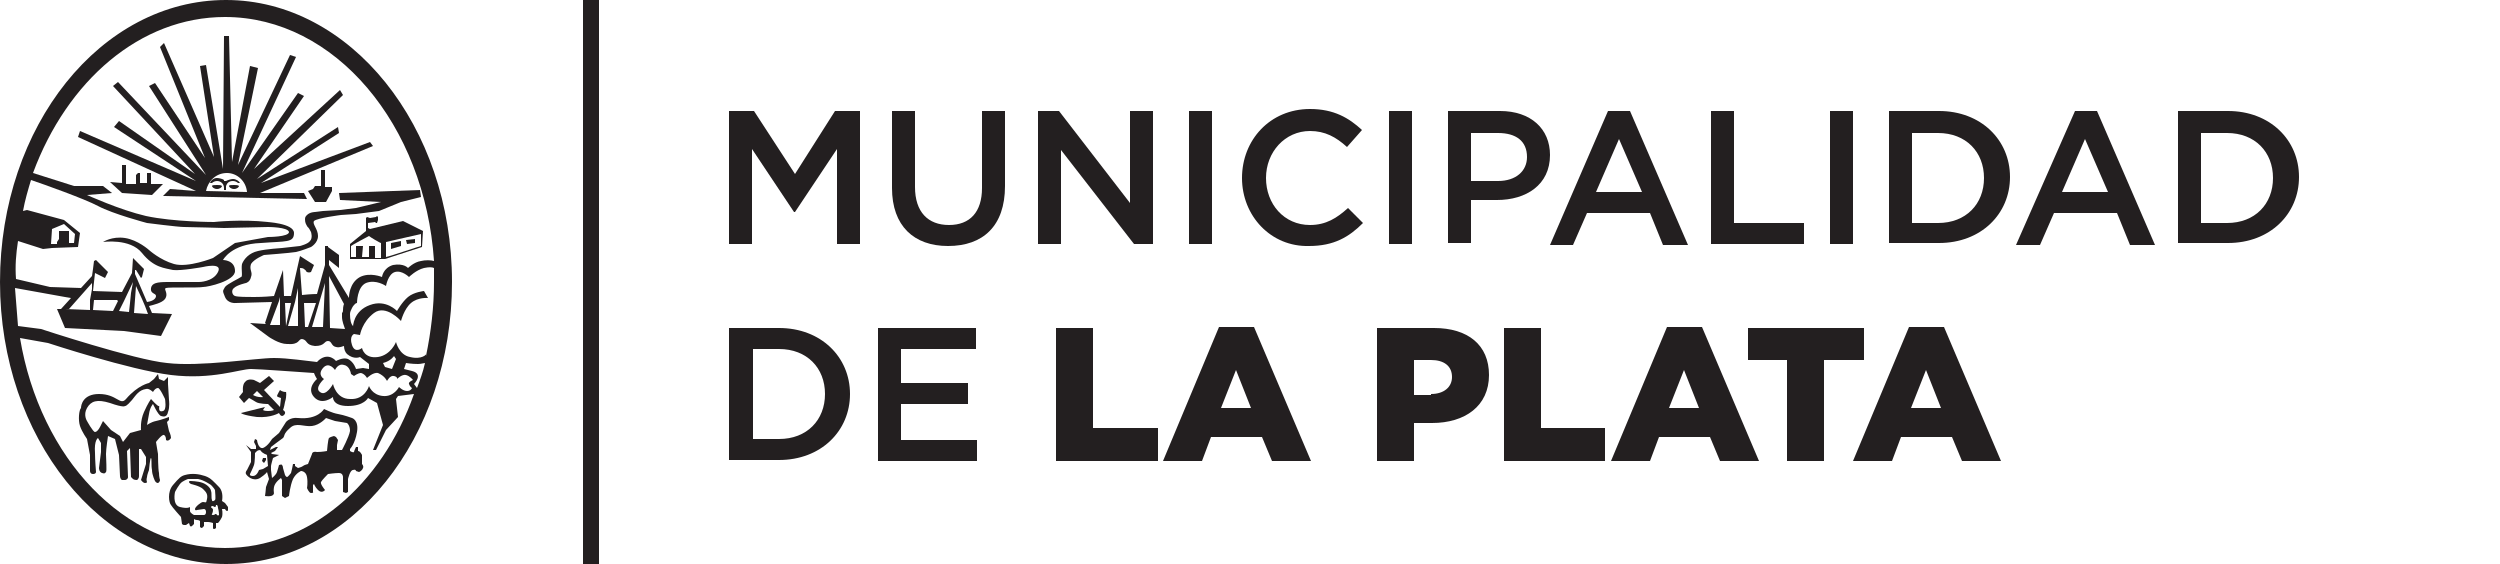 <?xml version="1.0" encoding="utf-8"?>
<!-- Generator: Adobe Illustrator 18.0.0, SVG Export Plug-In . SVG Version: 6.00 Build 0)  -->
<!DOCTYPE svg PUBLIC "-//W3C//DTD SVG 1.1//EN" "http://www.w3.org/Graphics/SVG/1.1/DTD/svg11.dtd">
<svg version="1.1" id="Layer_1" xmlns="http://www.w3.org/2000/svg" xmlns:xlink="http://www.w3.org/1999/xlink" x="0px" y="0px"
	 viewBox="0 0 250 56.4" enable-background="new 0 0 250 56.4" xml:space="preserve">
<g>
	<path fill="#231F20" d="M41,35.7c-1.1-0.2-1.4-1.5-1.4-1.5s-0.5,1.3-1.8,1.5c-1.4,0.2-1.6-0.9-1.6-0.9s-0.7,0.6-1-0.3
		c-0.3-0.9,0.2-1.1,0.2-1.1l0.6,0.1c0,0,0.2-1.3,1.4-2.2c1.2-0.9,2.7,0.8,2.7,0.8s0.3-1.2,1-1.8c0.7-0.6,1.7-0.5,1.7-0.5l-0.4-0.7
		c0,0-1,0.1-1.6,0.6c-0.6,0.5-1.1,1.4-1.1,1.4s-1.1-1.2-2.7-0.6c-1.7,0.6-1.7,2.2-1.7,2.2c0,0,0-0.1,0-0.1C35.1,32.4,35,32,35,31.4
		c0-0.2,0.1-0.4,0.2-0.6c0.1-0.2,0.2-0.3,0.3-0.4c0.1-0.1,0.2-0.1,0.2-0.1s0-1.6,0.9-2c1-0.4,2,0.3,2,0.3s0.2-1.2,0.9-1.4
		c0.7-0.2,1.4,0.5,1.4,0.5s0.7-0.7,1.5-0.9c0.5-0.1,0.8-0.1,1,0c0,0.5,0,0.9,0,1.4c0,2.5-0.3,5-0.8,7.4v-0.2
		C42.7,35.4,42.2,36,41,35.7 M41.7,38.8L41.7,38.8l-0.3-0.4c0,0,1-1-0.2-1.3c-0.8-0.2-0.8-0.2-0.8-0.2l0.2-0.6c0,0,0.6,0.1,1.2,0.1
		c0.3,0,0.6-0.1,0.7-0.1C42.3,37.2,42,38,41.7,38.8 M22.5,54.8c-10.1,0-18.5-9-20.5-21l2.8,0.5c0,0,8.2,2.7,12.3,3.2
		c4.1,0.5,6.9-0.6,8-0.6c0.8,0,4.7,0.3,6.3,0.4c0.1,0.3,0.3,0.6,0.3,0.6s-1.1,0.9-0.3,1.8c0.8,0.9,1.9,0,1.9,0s-0.1,0.9,1.5,0.9
		c1.6,0,2-0.8,2-0.8l0.9,0.5l0.6,2.2L37.3,45h0.3l1-2l1.2-1.3l-0.2-1.8l0.2-0.3l1.6-0.2C38.2,48.5,30.9,54.8,22.5,54.8 M38.3,36.3
		c0.8-0.2,1.1-0.7,1.1-0.7l0.2,0.3l-0.4,1l-0.7-0.2C38.5,36.7,38.3,36.3,38.3,36.3 M38.7,38.1c0,0,0.3-0.6,0.7-0.5
		c0.4,0.1,0.3,0.3,0.3,0.3s0.5-0.5,0.9-0.4c0.4,0.1,0.7,0.5,0.7,0.5s-0.5,0.2-0.4,0.4c0.1,0.3,0.3,0.4,0.3,0.4s-0.1,0.3-0.5,0.3
		c-0.4,0-0.8-0.4-0.8-0.4s-0.5,1-1.6,0.9c-1.1-0.1-1.4-1-1.4-1S36.5,40,35,39.9c-1.4,0-1.7-1.5-1.7-1.5s-0.7,1.3-1.3,0.8
		c-0.6-0.4,0.4-1.3,0.4-1.3s-0.7-0.4-0.1-1.1c0.6-0.7,1.2,0.2,1.2,0.2s0.3-0.7,0.9-0.5c0.6,0.1,0.7,0.9,0.7,0.9l0.3,0.2
		c0,0,0.4-0.3,0.7-0.3c0.4,0.1,0.6,0.5,0.6,0.5s0.6-0.6,1.1-0.5C38.5,37.6,38.7,38.1,38.7,38.1 M28,29.7L28,29.7L28,29.7l0,0.6
		l0,2.2l-1,0l0.9-2.4L28,29.7z M28.6,32.6l-0.1-2.3l0.6,0L28.6,32.6z M29.5,30.2L29.5,30.2l0.3-1.4l0,0.7l0,0.7l0,2.4l-1,0
		L29.5,30.2z M30.8,32.7l-0.3,0l-0.1-2.4l1.2,0L30.8,32.7z M32.5,28.3l-0.2,4.4l-1.1,0L32.5,28.3z M34.2,31.7c0,0.4,0.2,0.9,0.3,1.2
		L33,32.8l-0.1-5.2l1.5,2.8c0,0-0.1,0.2-0.1,0.6c0,0.1,0,0.2-0.1,0.3C34.2,31.5,34.2,31.6,34.2,31.7 M1.5,28.8l5,0.9l0.6,0.1l-1,1.1
		l-0.4,0l0.8,1.9l5.9,0.3l3.7,0.5l1.1-2.2l-2-0.1l-0.3-0.7c0.4-0.1,1.3-0.3,1.6-0.7c0.4-0.6-0.2-1,0.1-1.1c0.3-0.1,3.2,0,3.7-0.1
		c0.5,0,3.2-0.6,3.2-1.6c0-1.1-1.2-1.1-1.2-1.1s0.8-1.6,3.8-1.7c2.5-0.2,3.3,0,3.3-1c0-1-2.9-1.1-2.6-1.1c-2.7-0.3-5.4,0-5.4,0
		s-4,0-6.8-0.6C12,21,8.7,19.5,8.7,19.5l2.5-0.2l-0.9-0.7l-2.9,0l-4.1-1.3C6.7,8.1,14,1.7,22.5,1.7c11,0,20,10.8,20.9,24.4
		c-0.3-0.1-0.9-0.1-1.3,0c-0.7,0.1-1.3,0.7-1.3,0.7s-0.4-0.5-1.5-0.3c-1,0.3-1.1,1.2-1.1,1.2s-1.2-0.5-2.2,0c-1.1,0.6-1.1,2-1.1,2
		s0,0,0,0.1l-2-3.3l0-0.5l1,0.8v-1.3l-1.1-0.8v-0.1l-0.3,0l0,1.9l-0.8,2.9c0,0-0.6,0-1.5,0.1l-0.2-2.7c0.1,0,0.3,0,0.4,0.1
		c0.3,0.2,0.2,0.3,0.3,0.3c0.2,0.1,0.4,0,0.4,0l0.3-0.7L30,25.6l-0.9,4c-0.2,0-0.5,0-0.7,0l-0.1-2.6l-0.9,2.6c-1,0.1-1.8,0.1-2,0.1
		c-0.7,0-1.6,0-1.9-0.1c-0.3-0.1-0.4-0.6-0.1-0.8c0.3-0.3,1.2-0.5,1.2-0.5s0.4-0.1,0.5-0.6c0.2-0.5-0.2-0.7,0-1.3
		c0.3-0.5,1.3-0.9,1.3-0.9s2.6-0.2,3.2-0.3c0.5-0.1,1.5-0.5,1.5-0.5s0.7-0.4,0.7-1.1c0-0.7-0.6-1.2-0.4-1.5c0.3-0.3,2.7-0.6,2.7-0.6
		l1.5-0.1l2.3-0.3l2.2-0.9l2-0.5L42,19l-8.1,0.3L34,20l4.1,0.2l-2.5,0.6L34,21l-1.7,0.1l-0.8,0.1c0,0-0.5,0-0.8,0.3
		c-0.1,0.1-0.2,0.2-0.2,0.4c0,0.4,0.1,0.5,0.2,0.7c0.1,0.2,0.1,0,0.4,0.6c0,0,0.2,0.6-0.1,0.9c-0.2,0.3-1,0.5-1,0.5l-1.8,0.2
		c0,0-1.6,0.1-2.4,0.3c-0.9,0.2-1.4,0.8-1.6,1.3c-0.1,0.5,0.1,1.3-0.1,1.3c-0.1,0.1-1.4,0.7-1.6,1c-0.2,0.4-0.3,0.3,0,1
		c0.3,0.7,1.1,0.6,1.1,0.6l3.6-0.1l-0.7,2.1l0.1,0.1l-1.6-0.1l1.9,1.4c0,0,1,0.7,1.8,0.7c1.3,0.1,1.1-0.5,1.5-0.5
		c0.6,0.1,0.3,0.6,1.3,0.7c1,0,0.9-0.5,1.3-0.5c0.4,0,0.3,0.5,0.8,0.6c0.4,0.1,0.7-0.1,0.8-0.1c0,0.3,0.1,0.6,0.3,0.8
		c0.7,0.6,1.3,0.3,1.3,0.3l0.9,0.7l0,0.5l-0.6-0.1l-0.7,0.1c0,0-0.2-0.7-0.8-1c-0.5-0.2-1.2,0.2-1.2,0.2s-0.7-0.9-1.7-0.1
		c-0.1,0.1-0.1,0.1-0.2,0.2c-1-0.1-2.9-0.4-4.3-0.4c-1.8,0-7.4,0.9-10.7,0.5c-3.2-0.3-12.6-3.4-12.6-3.4l-2.3-0.3
		C1.7,31.4,1.6,30.1,1.5,28.8 M9,30L9,31l-2.5-0.1l0.4,0l2.3-2.6l0,0.6L9,30L9,30z M11.8,30.1l-0.5,1l-2-0.1l0.1-1l2.3,0L11.8,30.1z
		 M13,30.3l-0.1,0.9l-1-0.1l0.5-1l0,0l0.9-1.9l-0.2,1.1c0,0,0,0,0,0L13,30.3L13,30.3z M14.5,30.6L14.5,30.6l0.3,0.8l-1.4-0.1
		l0.2-2.7l0.6,1.3L14.5,30.6z M5.9,23.1l0,0.8l-0.2,0.3v0.2l-0.6,0l0.1-1.5l1.2-0.5l1.1,1l-0.1,0.9H6.9v-1.2H5.9z M1.8,24.1l2.5,0.8
		l0.9-0.1l2.6-0.1L8,23.3L6.4,22l-3.7-1l-0.4,0.1C2.5,20,2.8,19,3.1,18c1.2,0.4,5.4,1.9,6.7,2.6c1.5,0.8,4.9,1.7,4.9,1.7
		s3.1,0.4,3.7,0.4c0.6,0,4,0.1,4,0.1l4.4-0.1c0,0,2,0,2.1,0.5c0,0.5-2.1,0.5-2.1,0.5l-3.3,0.6l-2.2,1.5c0,0-2.5,1-3.9,0.6
		C16,26,14.9,25,14.9,25s-1.1-1-2.4-1.2c-1.3-0.2-2.2,0.4-2.2,0.4s2.7-0.4,3.9,1.1c1.2,1.5,2.3,1.5,3.1,1.7c0.8,0.1,3-0.3,3-0.3
		s2-0.5,1.5,0.5c-0.5,1-1.9,1-1.9,1s-2,0-3.1,0s-1.6,0.1-1.7,0.6c-0.1,0.6,0.5,0.5,0.5,0.8c0,0.2-0.2,0.5-0.9,0.6l-1.2-2.8l0-0.4
		h0.1l0.5,0.8l0.1-0.1l0.2-0.8l-1.1-1.1l-0.1,1.5l0,0l-1,1.9l-2.9-0.1l0.2-1.8l1,0.5l0.3-0.6L9.6,26l-0.2,0.1l-0.1,0.8l-0.1,0.7
		l-1.1,1.2L5,28.7l-3.4-0.8C1.5,26.6,1.6,25.4,1.8,24.1 M22.6,0C10.1,0,0,12.6,0,28.2c0,15.5,10.1,28.2,22.6,28.2
		c12.5,0,22.6-12.6,22.6-28.2C45.2,12.6,35,0,22.6,0"/>
	<path fill="#231F20" d="M20.6,19.1c0.2-1,1-1.8,2.1-1.8c1,0,1.9,0.8,2,1.9L20.6,19.1z M30.4,19.3L26,19.3l11.3-4.7L37,14.2
		l-10.9,4.1l7.8-5l-0.1-0.6l-8.1,5.2l8.6-8.4L34,9l-8.6,7.9l5-7.3l-0.6-0.3l-5.6,8l5.4-11.6L29,5.5l-5.2,11l2-9.7L25,6.6l-1.8,9.6
		L22.9,3.6h-0.5l-0.1,13.3L20.6,6.5L20,6.6l1.4,9.1l-5-11.4L16,4.7l4.5,11.1l-5-7.5l-0.6,0.3l5.7,8.9l-8.8-9.3l-0.5,0.4l8.2,8.8
		l-7.6-5.3l-0.5,0.6l8.2,5.4L8,13.1l-0.2,0.6l11.8,5.4L17,18.9l-0.7,0.7l14.4,0.3L30.4,19.3z"/>
	<path fill="#231F20" d="M21.7,18.5c-0.2,0-0.5,0-0.5,0.1c0,0.1,0.2,0.3,0.5,0.3c0.3,0,0.5-0.2,0.5-0.3
		C22.1,18.5,21.9,18.5,21.7,18.5"/>
	<path fill="#231F20" d="M23.4,18.5c-0.3,0-0.5,0-0.5,0.1c0,0.1,0.2,0.3,0.5,0.3c0.3,0,0.5-0.2,0.5-0.3
		C23.8,18.5,23.6,18.5,23.4,18.5"/>
	<path fill="#231F20" d="M23.3,17.9c-0.2,0-0.5,0.1-0.7,0.2c0,0,0,0,0,0v0h-0.2v0c0,0,0,0,0-0.1c-0.1-0.1-0.5-0.2-0.7-0.2
		c-0.3,0-0.6,0.2-0.7,0.5c0,0,0,0,0.1,0h0.1c0.1-0.1,0.3-0.2,0.5-0.2c0.4,0,0.7,0.3,0.7,0.7l0,0v0.2h0.2v-0.4
		c0.1-0.3,0.3-0.5,0.7-0.5c0.2,0,0.4,0.1,0.5,0.2h0.1c0,0,0.1,0,0.1,0C23.9,18.1,23.6,17.9,23.3,17.9"/>
	<polygon fill="#231F20" points="15.1,17.3 14.7,17.3 14.7,18.3 14,18.3 14,17.3 13.8,17.3 13.6,17.5 13.6,18.4 12.6,18.4 
		12.6,16.5 12.2,16.5 12.2,18.3 11,18.2 12.2,19.3 15.2,19.5 16.3,18.4 15.1,18.4 	"/>
	<polygon fill="#231F20" points="32.5,17 32.1,17 32.1,18.6 31.5,18.6 31.3,18.9 30.8,19.1 31.5,20.2 32.6,20.2 33.2,19.1 
		33.2,18.7 32.5,18.7 	"/>
	<path fill="#231F20" d="M42.1,23.4L42.1,23.4c0,0.2,0,1.1,0,1.2c-0.1,0-3,1-3.5,1.1l0-1.5L42.1,23.4L42.1,23.4z M37.5,25.7l0-1.1
		h-0.6v1.1h-0.7l0.1-1.1h-0.7v1.1h-0.5v-1.1c0.1-0.1,1.6-0.9,1.8-1c0.1,0.1,1.1,0.7,1.2,0.7c0,0.1,0,1.3,0,1.5H37.5z M37,22.9
		L37,22.9L37,22.9l-0.2-0.1v-0.5l0.7-0.1l0.1,0.1l0.1,0l0.1-0.3l0-0.3l-0.1-0.1l-0.1,0.1l-0.6,0.1l-0.3-0.1l-0.1,0.1v1.3L35,24.4
		v1.5h3.5l0,0l3.7-1.2l0.1-1.6l-2-1L37,22.9z"/>
	<polygon fill="#231F20" points="39.1,24.3 39.1,24.9 40.1,24.6 40.1,24.1 	"/>
	<polygon fill="#231F20" points="40.6,24 40.7,24.4 41.5,24.3 41.5,23.9 	"/>
	<path fill="#231F20" d="M25.3,39.5c0,0,0.4-0.4,0.4-0.4l0.6,0.6C26.4,39.7,25.8,39.8,25.3,39.5 M27.9,41.3c0,0,0.2,0.5,0.5,0.2
		c0.3-0.3-0.1-0.5-0.1-0.5s0.1-0.2,0.2-0.8c0.2-0.6,0.1-1.1,0.1-1c-0.4,0-0.6-0.2-0.6-0.2s-0.3,0.5-0.3,0.6c0,0.1,0.4,0.2,0.4,0.2
		l-0.1,0.9l-1.6-1.7l1-0.9l-0.5-0.5l-0.9,0.7L25.4,38c0,0-0.6-0.2-0.9,0.2c-0.3,0.3-0.2,1-0.2,1l-0.4,0.5l0.5,0.6l0.5-0.5
		c0,0,0.4,0.2,0.7,0.4c0.3,0.2,1.2,0.2,1.2,0.2l0.6,0.6c0,0-0.2,0.1-0.6,0.1c-0.4,0-0.5-0.1-0.5-0.1l0.2-0.3l-2.4,0.6
		c0,0,0.1,0.2,1.6,0.4C27.1,41.8,27.9,41.3,27.9,41.3"/>
	<path fill="#231F20" d="M14.4,41.2c-0.4,0.9-0.3,1.8-0.3,1.8L13,43.3l-0.7,0.9L12,43.6L11.1,43l-0.8-0.9l-0.2,0.4
		c0,0-0.3,0.7-0.6,0.7c-0.2,0-0.8-1.1-0.8-1.1s-0.4-0.6,0-1.3c0.4-0.7,1-0.9,2.3-0.5c1.4,0.5,1.5,0.3,1.5,0.3s0.1,0.1,0.7-0.6
		c0.4-0.5,0.7-1,1.4-1.1c0.3-0.1,0.7,0.3,0.7,0.3s0.2-0.4,0.5-0.4c0.2,0,0.7,1.1,0.7,1.1s0.2,1.1-0.2,1.2c-0.6,0.2-0.3-0.6-0.4-0.5
		c-0.1,0.1-0.8-0.7-0.8-0.7S14.8,40.3,14.4,41.2 M16.9,43.1l-0.2-0.9l0.2-0.2l0-0.3c0,0-0.8,0.3-1.3,0.4c-0.5,0.1-0.9,0.4-0.9,0.4
		s0.1-0.6,0.2-1.1c0.1-0.7,0.4-1,0.4-1s0.5,1.1,0.8,1.2c0.3,0.1,0.6,0.1,0.7-0.4c0.2-0.5,0.1-1.2,0.1-1.2l-0.1-1.6v-0.7l-0.4,0.4
		l-0.5-0.2l-0.1-0.5l-0.4,0.5l-0.5,0.4c0,0-1.1,0.2-2.3,1.6c-0.6,0.7-0.9-0.5-2.7-0.5c-1.6,0-1.8,1.1-1.8,1.4C7.9,41,7.8,42,8,42.6
		c0.2,0.6,0.7,1.3,0.7,1.3L9,45.5v1.6c0,0,0,0.3,0.3,0.3c0.3,0,0.3-0.2,0.3-0.2S9.5,46,9.5,45.3c-0.1-1.3,0.3-1.5,0.3-1.5l0.3,0.5
		l0,0.9l-0.2,1.6c0,0,0,0.4,0.3,0.5c0.3,0.1,0.3,0,0.4-0.1c0.1-0.1,0-1.3,0-1.8c0-0.5,0.2-1.8,0.2-1.8l0.7,0.3l0.4,1.6l0.1,2.1
		c0,0,0,0.3,0.2,0.4c0.2,0,0.2,0,0.3,0c0.1,0,0.3-0.1,0.3-0.3c0-0.2-0.1-2.6-0.1-2.6l0.3-0.3l0.1,2.9c0,0,0.1,0.1,0.2,0.2
		c0.1,0.1,0.4,0.1,0.4,0.1s0.2-0.1,0.2-0.4c0-0.2,0-2.7,0-2.7h0.2l0.5,0.8l0,0.7L14.1,48c0,0,0.2,0.3,0.4,0.3c0.2,0,0.2-0.1,0.2-0.1
		s-0.1-0.2,0-0.5c0-0.2,0.2-0.7,0.2-0.7s0.1-1.2,0.2-1.2c0.1,0.1,0,0.7,0.1,1.2c0,0.5,0.3,1.1,0.3,1.1s0.1,0.2,0.3,0.2
		c0.2-0.1,0.2-0.3,0.2-0.3s-0.1-0.3-0.1-0.7c-0.1-0.4-0.1-1.9-0.1-1.9l-0.2-1.2c0,0,0.6-0.8,0.8-0.7c0.2,0.1,0.2,0.4,0.2,0.5
		c0.1,0.1,0.3,0.1,0.5-0.2C17.1,43.5,16.9,43.1,16.9,43.1"/>
	<path fill="#231F20" d="M21.9,51.5c0,0-0.1,0.1-0.2,0c0-0.1-0.2-0.1-0.2-0.1s0,0.1-0.2,0.1c-0.2,0-0.1-0.1-0.1-0.1s0.1-0.2,0.1-0.4
		c0-0.2-0.2-0.2-0.2-0.3c0-0.1,0.2-0.1,0.2-0.1s0.1,0.1,0.2,0.1c0.1,0,0.1-0.2,0.1-0.2l0.1,0c0,0,0.1,0.1,0.1,0.3
		C21.9,51.1,21.9,51.5,21.9,51.5 M20.3,48.3c-0.5-0.2-1.3-0.2-1.3-0.2s-0.1,0-0.1,0.1c0,0.1,0.2,0.2,0.2,0.2s0.9,0.2,1.2,0.5
		c0.3,0.3,0.5,0.5,0.4,1c-0.1,0.5-0.1,0.3-0.4,0.3c-0.2,0-0.8,0.5-0.8,0.7c0,0.2,0.2,0.1,0.2,0.1l0.7-0.1c0,0,0.2,0,0.2,0.3
		c0,0.3-0.2,0.3-0.2,0.3l-1,0c0,0-0.4-0.2-0.4-0.4c0-0.2,0-0.4,0-0.4s-0.2,0.2-1,0c-0.8-0.2-0.5-1.5-0.5-1.5s0.4-0.8,0.7-1
		c0.3-0.2,0.6-0.3,0.6-0.3s0.4,0,1,0c0.6,0.1,1.3,0.6,1.3,0.6s0.3,0.3,0.4,0.5c0,0.2,0.1,0.9,0,1c-0.1,0.1-0.3,0.2-0.3,0
		c-0.1-0.2,0-0.7-0.1-0.9C21.1,48.9,20.8,48.5,20.3,48.3 M22.5,50.3l-0.3-0.2c0,0,0.2-0.9-0.3-1.4c-0.5-0.5-0.8-0.9-1.4-1.1
		c-0.6-0.2-1.3-0.3-2-0.1c-0.4,0.1-0.6,0.3-1.2,1c-0.6,0.7-0.4,1.8-0.2,2c0.1,0.2,1,1.2,1,1.2l0.1,0.7c0,0,0.1,0.1,0.2,0.1
		c0.1,0,0.2,0,0.2,0l0.3-0.2l0.1,0.3c0,0,0.1,0.1,0.2,0c0.1-0.1,0.2-0.2,0.2-0.2l0-0.5c0,0,0.1,0.1,0.3,0.1c0.2,0,0.3,0.1,0.3,0.1
		l0,0.6c0,0,0.1,0.1,0.2,0.1c0.1-0.1,0.2-0.2,0.2-0.2l0-0.4c0,0,0.2,0,0.4,0c0.2,0,0.5,0.1,0.5,0.1l0,0.5c0,0,0,0.1,0.1,0.1
		c0.1,0,0.2-0.1,0.2-0.1l0-0.5l0.2,0c0,0,0.2-0.2,0.4-0.6c0.1-0.4,0-0.8,0-0.8l0.3,0c0,0,0.1,0.2,0.2,0.2c0.1,0,0.1-0.1,0.1-0.1
		l0-0.3L22.5,50.3z"/>
	<path fill="#231F20" d="M26.5,48.8C26.5,48.8,26.5,48.8,26.5,48.8C26.5,48.7,26.5,48.7,26.5,48.8"/>
	<path fill="#231F20" d="M34.2,45l-0.5,0l0-0.5l0.1-0.5l-0.2-0.3l-0.2-0.1c0,0-0.4,0.1-0.5,0.2c-0.1,0.1-0.2,1.3-0.2,1.3
		s-0.5,0.1-1,0.1c-0.5-0.1-0.5,0.2-0.5,0.2l-0.4,1c0,0-0.4,0.1-0.5,0.2c-0.1,0.1-0.5,0.2-0.5,0.2l-0.3-0.2l0-0.2l-0.2,0l-0.1,0.5
		l-0.1,0.4c0,0-0.3,0.4-0.4,0.4c-0.1,0-0.2-0.2-0.2-0.2l-0.2-0.7c0,0,0-0.2-0.1-0.3c0-0.1-0.3,0-0.3,0s-0.1,0.4-0.2,0.7
		c-0.1,0.3-0.5,0.6-0.5,0.6L27.1,47c0,0,0-0.3,0-0.4c0-0.1,0.2-0.8,0.2-0.8l0.6-0.3l-0.7-0.1l-0.1-0.1l0.4-0.2l0.3-0.4l-0.2,0L27,45
		l0.1-0.3c0,0,0.9-0.7,1.2-0.9c0.2-0.2,0-0.4,0.7-1c0.6-0.6,1.4-0.1,2.2-0.2c0.8-0.1,1.4-0.8,1.4-0.8l0.9,0.3l1.2,0.2
		c0,0,0.3,0.2,0.3,0.8C34.9,43.7,34.2,45,34.2,45 M26.8,46.6l-0.5,0.3l-0.4,0.1c0,0-0.2,0.6-0.6,0.6c-0.4,0-0.3-0.2-0.3-0.2
		s0.3-0.6,0.4-0.9c0.1-0.3,0.1-1.2,0.1-1.2l0.2-0.2c0,0,0.3-0.2,0.4,0c0.1,0.2,0.6,0.4,0.6,0.4L26.8,46.6z M36.2,45.5
		c0,0-0.1-0.2-0.2-0.3c-0.1-0.1-0.2-0.1-0.2-0.1l0-0.4l-0.2,0c0,0-0.2,0.4-0.2,0.5c-0.1,0.1-0.4-0.1-0.4-0.1l0-0.2
		c0,0,0.5-0.5,0.7-1.7c0.2-1.2-0.5-1.4-0.5-1.4s-0.8-0.3-1.4-0.4c-0.6-0.1-1.4-0.5-1.4-0.5s-0.6,1.1-2.6,0.9
		c-0.8-0.1-1.2,0.4-1.2,0.4l-0.7,1.1l-0.7,0.6c0,0-0.4,0.7-0.9,0.9c-0.5,0.1-0.6-0.8-0.6-0.8l-0.2-0.1l-0.1,0.3l0.2,0.4l0,0.3h-0.5
		l-0.5-0.4l0.5,0.7l0,1l-0.4,0.8c0,0-0.2,0.2-0.1,0.4c0.1,0.2,0.7,0.8,1.4,0.4c0.6-0.4,0.7-0.6,0.7-0.6l0.2,0.7c0,0-0.3,0.8-0.3,0.8
		c0,0.2-0.1,0.9-0.1,0.9s0.6,0.1,0.8-0.1c0.2-0.2,0-0.2,0.1-0.8c0.1-0.5,0.7-0.9,0.7-0.9l0.1,0.2l0,1.6l0.3,0.2l0.4-0.2
		c0,0,0.1-1,0.4-1.7c0.3-0.6,0.8-0.8,0.8-0.8s0.5,0,0.6,0.6c0.1,0.6,0,1.1,0,1.1s0.2,0.5,0.4,0.5c0.3,0,0.2-0.1,0.2-0.1l0-0.7
		l0.1-0.1c0,0,0.1,0.3,0.4,0.6c0.4,0.4,0.7,0,0.7,0s-0.5-0.6-0.4-0.8c0.1-0.2,0.7-0.8,0.7-0.8s0.7-0.1,1.1-0.1
		c0.4,0,0.4,0.4,0.4,0.4l0,1.5l0.3,0.1l0.2-0.1l0-1.3c0,0,0.2-0.9,0.5-0.9c0.3-0.1,0.3,0.1,0.3,0.1l0.3,0.1c0,0,0.3-0.1,0.4-0.4
		c0.1-0.2-0.1-0.4-0.1-0.4V45.5z"/>
	<polygon fill="#231F20" points="26.3,45.8 26.3,45.8 26.2,46.1 26.4,46.3 26.6,46 26.6,45.8 	"/>
	<rect x="58.3" y="0" fill="#231F20" width="1.6" height="56.4"/>
	<polygon fill="#231F20" points="72.9,11.1 75.4,11.1 79.5,17.4 83.5,11.1 86,11.1 86,24.4 83.7,24.4 83.7,14.9 79.5,21.2 
		79.4,21.2 75.2,14.9 75.2,24.4 72.9,24.4 	"/>
	<path fill="#231F20" d="M89.2,18.8v-7.7h2.3v7.6c0,2.5,1.3,3.8,3.4,3.8c2.1,0,3.3-1.3,3.3-3.7v-7.7h2.3v7.5c0,4-2.2,6-5.7,6
		C91.4,24.6,89.2,22.6,89.2,18.8"/>
	<polygon fill="#231F20" points="103.8,11.1 105.9,11.1 113,20.3 113,11.1 115.3,11.1 115.3,24.4 113.4,24.4 106.1,15 106.1,24.4 
		103.8,24.4 	"/>
	<rect x="118.9" y="11.1" fill="#231F20" width="2.3" height="13.3"/>
	<path fill="#231F20" d="M124.2,17.8L124.2,17.8c0-3.8,2.8-6.9,6.8-6.9c2.4,0,3.9,0.9,5.2,2.1l-1.5,1.7c-1.1-1-2.2-1.6-3.7-1.6
		c-2.5,0-4.4,2.1-4.4,4.7v0c0,2.6,1.8,4.7,4.4,4.7c1.6,0,2.7-0.7,3.8-1.7l1.5,1.5c-1.4,1.4-2.9,2.3-5.4,2.3
		C127.1,24.7,124.2,21.6,124.2,17.8"/>
	<rect x="138.9" y="11.1" fill="#231F20" width="2.3" height="13.3"/>
	<path fill="#231F20" d="M149.8,18.1c1.8,0,2.9-1,2.9-2.4v0c0-1.6-1.1-2.4-2.9-2.4h-2.7v4.8H149.8z M144.8,11.1h5.2
		c3.1,0,5,1.8,5,4.4v0c0,3-2.4,4.5-5.3,4.5h-2.6v4.3h-2.3V11.1z"/>
	<path fill="#231F20" d="M164.2,19.2l-2.3-5.3l-2.3,5.3H164.2z M160.8,11.1h2.2l5.8,13.4h-2.5l-1.3-3.2h-6.3l-1.4,3.2H155
		L160.8,11.1z"/>
	<polygon fill="#231F20" points="171.1,11.1 173.4,11.1 173.4,22.3 180.4,22.3 180.4,24.4 171.1,24.4 	"/>
	<rect x="183" y="11.1" fill="#231F20" width="2.3" height="13.3"/>
	<path fill="#231F20" d="M193.8,22.3c2.8,0,4.6-1.9,4.6-4.5v0c0-2.6-1.8-4.5-4.6-4.5h-2.6v9H193.8z M188.9,11.1h5
		c4.2,0,7.1,2.9,7.1,6.6v0c0,3.7-2.9,6.6-7.1,6.6h-5V11.1z"/>
	<path fill="#231F20" d="M210.8,19.2l-2.3-5.3l-2.3,5.3H210.8z M207.5,11.1h2.2l5.8,13.4H213l-1.3-3.2h-6.3l-1.4,3.2h-2.4
		L207.5,11.1z"/>
	<path fill="#231F20" d="M222.7,22.3c2.8,0,4.6-1.9,4.6-4.5v0c0-2.6-1.8-4.5-4.6-4.5h-2.6v9H222.7z M217.8,11.1h5
		c4.2,0,7.1,2.9,7.1,6.6v0c0,3.7-2.9,6.6-7.1,6.6h-5V11.1z"/>
	<path fill="#231F20" d="M77.9,43.9c2.8,0,4.6-1.9,4.6-4.5v0c0-2.6-1.8-4.5-4.6-4.5h-2.6v9H77.9z M72.9,32.8h5
		c4.2,0,7.1,2.9,7.1,6.6v0c0,3.7-2.9,6.6-7.1,6.6h-5V32.8z"/>
	<polygon fill="#231F20" points="87.8,32.8 97.6,32.8 97.6,34.9 90.1,34.9 90.1,38.3 96.8,38.3 96.8,40.4 90.1,40.4 90.1,44 
		97.7,44 97.7,46.1 87.8,46.1 	"/>
	<polygon fill="#231F20" points="105.6,32.8 109.3,32.8 109.3,42.8 115.8,42.8 115.8,46.1 105.6,46.1 	"/>
	<path fill="#231F20" d="M125.1,40.8l-1.5-3.8l-1.5,3.8H125.1z M121.9,32.7h3.5l5.7,13.4h-3.9l-1-2.4h-5.1l-0.9,2.4h-3.9L121.9,32.7
		z"/>
	<path fill="#231F20" d="M143.1,39.4c1.3,0,2.1-0.7,2.1-1.7v0c0-1.1-0.8-1.7-2.1-1.7h-1.7v3.5H143.1z M137.7,32.8h5.7
		c3.4,0,5.5,1.7,5.5,4.7v0c0,3.1-2.4,4.8-5.7,4.8h-1.8v3.8h-3.7V32.8z"/>
	<polygon fill="#231F20" points="150.4,32.8 154.1,32.8 154.1,42.8 160.5,42.8 160.5,46.1 150.4,46.1 	"/>
	<path fill="#231F20" d="M169.9,40.8l-1.5-3.8l-1.5,3.8H169.9z M166.7,32.7h3.5l5.7,13.4H172l-1-2.4h-5.1l-0.9,2.4h-3.9L166.7,32.7z
		"/>
	<polygon fill="#231F20" points="178.7,36 174.8,36 174.8,32.8 186.4,32.8 186.4,36 182.4,36 182.4,46.1 178.7,46.1 	"/>
	<path fill="#231F20" d="M194.1,40.8l-1.5-3.8l-1.5,3.8H194.1z M190.9,32.7h3.5l5.7,13.4h-3.9l-1-2.4h-5.1l-0.9,2.4h-3.9L190.9,32.7
		z"/>
</g>
</svg>
